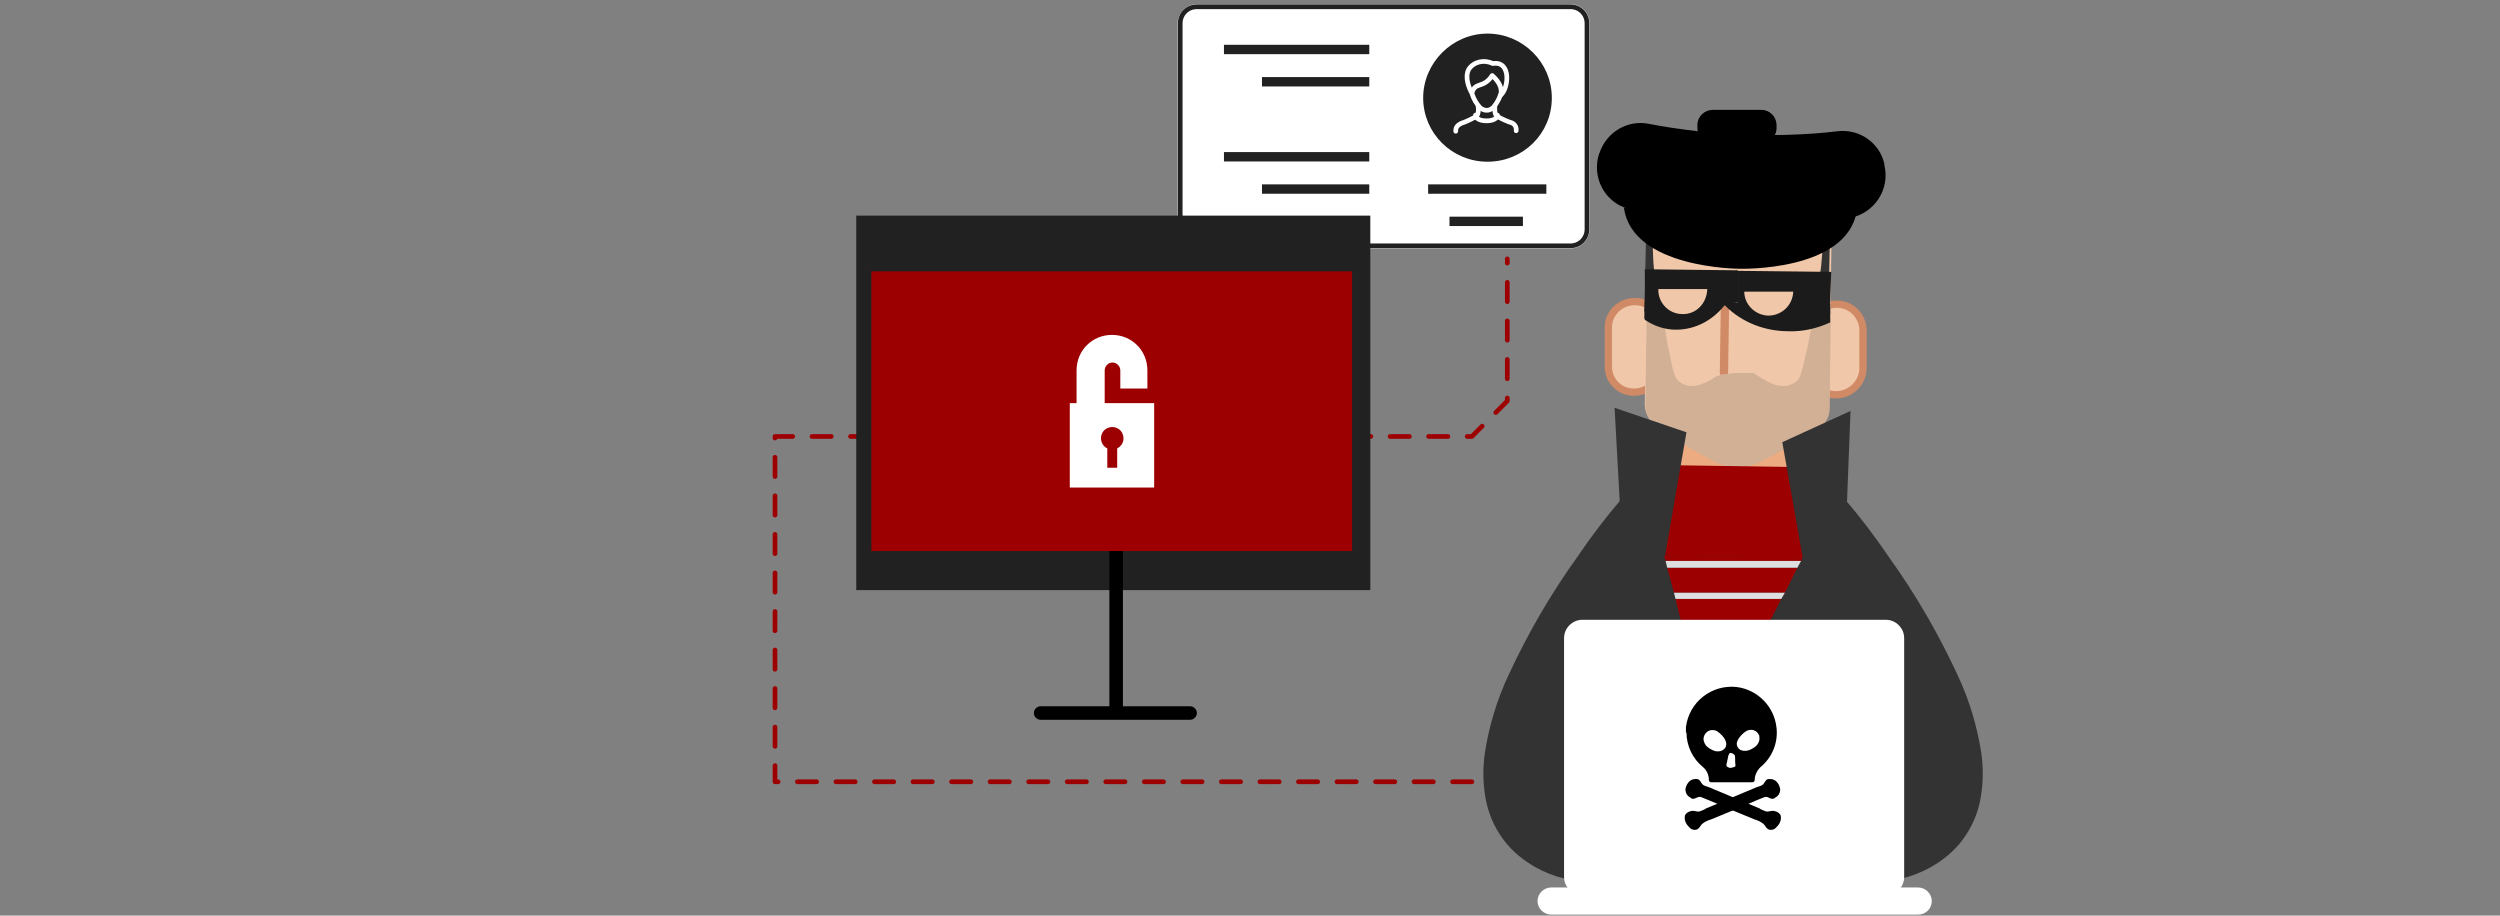 <?xml version="1.0" encoding="UTF-8"?>
<svg id="Layer_1" xmlns="http://www.w3.org/2000/svg" xmlns:xlink="http://www.w3.org/1999/xlink" xmlns:v="https://vecta.io/nano" version="1.1" viewBox="0 0 480 175.8">
  <rect x="0" y="0" width="480" height="175.8" fill="#808080" stroke="none"/>
  <!-- Generator: Adobe Illustrator 29.3.1, SVG Export Plug-In . SVG Version: 2.1.0 Build 151)  -->
  <defs>
    <style>
      .st0, .st1, .st2, .st3, .st4, .st5, .st6 {
        fill: none;
      }

      .st1, .st2, .st3, .st6, .st7 {
        stroke-width: .9px;
      }

      .st1, .st4, .st7 {
        stroke: #212121;
      }

      .st8, .st7 {
        fill: #212121;
      }

      .st9 {
        fill: #ecab80;
      }

      .st2, .st3 {
        stroke: #fff;
      }

      .st2, .st3, .st6 {
        stroke-linejoin: round;
      }

      .st10 {
        fill: #dedede;
      }

      .st11 {
        clip-path: url(#clippath-17);
      }

      .st12 {
        clip-path: url(#clippath-19);
      }

      .st13 {
        clip-path: url(#clippath-11);
      }

      .st14 {
        clip-path: url(#clippath-16);
      }

      .st15 {
        clip-path: url(#clippath-18);
      }

      .st16 {
        clip-path: url(#clippath-10);
      }

      .st17 {
        clip-path: url(#clippath-15);
      }

      .st18 {
        clip-path: url(#clippath-13);
      }

      .st19 {
        clip-path: url(#clippath-14);
      }

      .st20 {
        clip-path: url(#clippath-12);
      }

      .st21 {
        clip-path: url(#clippath-20);
      }

      .st22 {
        clip-path: url(#clippath-21);
      }

      .st23 {
        clip-path: url(#clippath-22);
      }

      .st24 {
        clip-path: url(#clippath-23);
      }

      .st25 {
        clip-path: url(#clippath-24);
      }

      .st26 {
        clip-path: url(#clippath-1);
      }

      .st27 {
        clip-path: url(#clippath-3);
      }

      .st28 {
        clip-path: url(#clippath-4);
      }

      .st29 {
        clip-path: url(#clippath-2);
      }

      .st30 {
        clip-path: url(#clippath-7);
      }

      .st31 {
        clip-path: url(#clippath-6);
      }

      .st32 {
        clip-path: url(#clippath-9);
      }

      .st33 {
        clip-path: url(#clippath-8);
      }

      .st34 {
        clip-path: url(#clippath-5);
      }

      .st3, .st6 {
        stroke-linecap: round;
      }

      .st4 {
        stroke-width: 1.8px;
      }

      .st35 {
        fill: #fff;
      }

      .st36 {
        fill: #f0c8a9;
      }

      .st37 {
        fill: #9d0001;
      }

      .st38 {
        fill: #d08a66;
      }

      .st39 {
        fill: #d2b096;
      }

      .st5 {
        stroke: #d08a66;
        stroke-miterlimit: 10;
        stroke-width: 1.4px;
      }

      .st6 {
        stroke: #9d0001;
        stroke-dasharray: 3.7 3.7;
      }

      .st40 {
        fill: #333;
      }

      .st41 {
        clip-path: url(#clippath);
      }

      .st42 {
        fill: #1b1b1b;
      }
    </style>
    <clipPath id="clippath">
      <rect class="st0" x="274.1" y="32.1" width="117.5" height="135.8"/>
    </clipPath>
    <clipPath id="clippath-1">
      <rect class="st0" x="241.9" y="11" width="146.5" height="147" transform="translate(226.4 398.5) rotate(-89.2)"/>
    </clipPath>
    <clipPath id="clippath-2">
      <rect class="st0" x="241.9" y="11" width="146.5" height="147" transform="translate(226.4 398.5) rotate(-89.2)"/>
    </clipPath>
    <clipPath id="clippath-3">
      <rect class="st0" x="241.9" y="11" width="146.5" height="147" transform="translate(226.4 398.5) rotate(-89.2)"/>
    </clipPath>
    <clipPath id="clippath-4">
      <rect class="st0" x="241.9" y="11" width="146.5" height="147" transform="translate(226.4 398.5) rotate(-89.2)"/>
    </clipPath>
    <clipPath id="clippath-5">
      <rect class="st0" x="241.9" y="11" width="146.5" height="147" transform="translate(226.4 398.5) rotate(-89.2)"/>
    </clipPath>
    <clipPath id="clippath-6">
      <rect class="st0" x="255.1" y="33.3" width="147" height="146.5" transform="translate(213.1 432.2) rotate(-88.4)"/>
    </clipPath>
    <clipPath id="clippath-7">
      <rect class="st0" x="241.9" y="11" width="146.5" height="147" transform="translate(226.4 398.5) rotate(-89.2)"/>
    </clipPath>
    <clipPath id="clippath-8">
      <rect class="st0" x="241.9" y="11" width="146.5" height="147" transform="translate(226.4 398.5) rotate(-89.2)"/>
    </clipPath>
    <clipPath id="clippath-9">
      <rect class="st0" x="241.9" y="11" width="146.5" height="147" transform="translate(226.4 398.5) rotate(-89.2)"/>
    </clipPath>
    <clipPath id="clippath-10">
      <rect class="st0" x="241.9" y="11" width="146.5" height="147" transform="translate(226.4 398.5) rotate(-89.2)"/>
    </clipPath>
    <clipPath id="clippath-11">
      <rect class="st0" x="319.1" y="57.3" width="28.9" height="35.5" transform="translate(254 407.5) rotate(-89.2)"/>
    </clipPath>
    <clipPath id="clippath-12">
      <rect class="st0" x="319.1" y="57.3" width="28.9" height="35.5" transform="translate(254 407.5) rotate(-89.2)"/>
    </clipPath>
    <clipPath id="clippath-13">
      <rect class="st0" x="241.9" y="11" width="146.5" height="147" transform="translate(226.4 398.5) rotate(-89.2)"/>
    </clipPath>
    <clipPath id="clippath-14">
      <rect class="st0" x="241.9" y="11" width="146.5" height="147" transform="translate(226.4 398.5) rotate(-89.2)"/>
    </clipPath>
    <clipPath id="clippath-15">
      <rect class="st0" x="241.9" y="11" width="146.5" height="147" transform="translate(226.4 398.5) rotate(-89.2)"/>
    </clipPath>
    <clipPath id="clippath-16">
      <rect class="st0" x="241.9" y="11" width="146.5" height="147" transform="translate(226.4 398.5) rotate(-89.2)"/>
    </clipPath>
    <clipPath id="clippath-17">
      <rect class="st0" x="241.9" y="11" width="146.5" height="147" transform="translate(226.4 398.5) rotate(-89.2)"/>
    </clipPath>
    <clipPath id="clippath-18">
      <rect class="st0" x="241.9" y="11" width="146.5" height="147" transform="translate(226.4 398.5) rotate(-89.2)"/>
    </clipPath>
    <clipPath id="clippath-19">
      <rect class="st0" x="241.9" y="11" width="146.5" height="147" transform="translate(226.4 398.5) rotate(-89.2)"/>
    </clipPath>
    <clipPath id="clippath-20">
      <rect class="st0" x="241.9" y="11" width="146.5" height="147" transform="translate(226.4 398.5) rotate(-89.2)"/>
    </clipPath>
    <clipPath id="clippath-21">
      <rect class="st0" x="241.9" y="11" width="146.5" height="147" transform="translate(226.4 398.5) rotate(-89.2)"/>
    </clipPath>
    <clipPath id="clippath-22">
      <rect class="st0" x="241.9" y="11" width="146.5" height="147" transform="translate(226.4 398.5) rotate(-89.2)"/>
    </clipPath>
    <clipPath id="clippath-23">
      <rect class="st0" x="245.6" y="42.5" width="147" height="146.5" transform="translate(194.7 431.6) rotate(-88.4)"/>
    </clipPath>
    <clipPath id="clippath-24">
      <rect class="st0" x="241.9" y="11" width="146.5" height="147" transform="translate(226.4 398.5) rotate(-89.2)"/>
    </clipPath>
  </defs>
  <path class="st6" d="M282.6,150.1h-133.8v-66.3h133.8l6.8-6.8v-27.3"/>
  <path class="st35" d="M229.8.8h71.7c2,0,3.7,1.6,3.7,3.7v39.5c0,2-1.6,3.7-3.7,3.7h-71.7c-2,0-3.7-1.6-3.7-3.7V4.5c0-2,1.7-3.7,3.7-3.7Z"/>
  <g>
    <path class="st1" d="M229.8,1.3h71.7c1.8,0,3.2,1.4,3.2,3.2v39.5c0,1.8-1.4,3.2-3.2,3.2h-71.7c-1.8,0-3.2-1.4-3.2-3.2V4.5c0-1.8,1.4-3.2,3.2-3.2Z"/>
    <g>
      <path class="st4" d="M235,9.5h27.9M235,30.1h27.9M274.2,36.3h22.7"/>
      <path class="st4" d="M242.3,15.7h20.6M242.3,36.3h20.6M278.3,42.5h14.1"/>
    </g>
  </g>
  <g>
    <path class="st7" d="M285.6,6.9c6.5,0,11.9,5.3,11.9,11.9s-5.3,11.8-11.9,11.8-11.9-5.3-11.9-11.8,5.4-11.9,11.9-11.9h0Z"/>
    <g>
      <g>
        <path class="st3" d="M279.5,25.2c0-.8.3-1.1,1-1.5,0,0,.9-.3,1.7-.7l1.2-.6c.5-.4.5-1.5.4-2M287,20.3c0,.5-.1,1.6.4,2,.9.5,1.9,1,2.9,1.3.6.3.9.9.8,1.5"/>
        <path class="st3" d="M287.5,22.1c0,.5-.6,1.1-2.1,1.1s-2.1-.6-2.1-1.1M282.7,18.2c.3.9.8,1.7,1.4,2.4.7.7,1.8.8,2.5.1h.1c.6-.8,1.1-1.6,1.4-2.5"/>
      </g>
      <path class="st2" d="M288.1,18.3c1.6-1.3,2.1-6.7-1.5-6.1-1.6-.8-3.6-.4-4.6,1.1-.8,1.5,0,3.5.6,4.6.6-2.3,2.2-.8,3.9-3.4,2.4,2.1,1.6,3.8,1.6,3.8Z"/>
    </g>
  </g>
  <path class="st8" d="M164.4,41.4h98.7v71.9h-98.7V41.4Z"/>
  <path d="M228.5,138.2h-28.7c-.7,0-1.3-.6-1.3-1.3s.6-1.3,1.3-1.3h28.7c.7,0,1.3.6,1.3,1.3s-.6,1.3-1.3,1.3h0Z"/>
  <path d="M214.3,137.3c-.7,0-1.3-.6-1.3-1.3v-62.3c0-.7.6-1.3,1.3-1.3s1.3.6,1.3,1.3v62.3c0,.8-.6,1.3-1.3,1.3Z"/>
  <path class="st37" d="M167.3,52.1h92.3v53.7h-92.3v-53.7Z"/>
  <path class="st35" d="M220.4,77.4h-8.3v-6.3c0-.8.7-1.5,1.5-1.5.8,0,1.5.7,1.5,1.5v3.5h5.2v-3.5c0-3.8-3-6.8-6.8-6.8-3.8,0-6.8,3-6.8,6.8v6.3h-1.3v16.2h16.2v-16.2s-1.2,0-1.2,0ZM214.6,89.8h-2v-3.7c-1.1-.5-1.5-1.9-1-2.9.5-1.1,1.9-1.5,2.9-1,1.1.5,1.5,1.9,1,2.9-.2.4-.6.8-1,1v3.7h0Z"/>
  <g>
    <g class="st41">
      <path class="st40" d="M357.1,175.6v-68.1c0-13-10.5-23.6-23.6-23.6s-23.5,10.5-23.5,23.6v68.1h47.1Z"/>
    </g>
    <path class="st40" d="M307.9,169.7l1.5-10.3c-1.8-.5-3.5-1.1-5.1-1.8-1-.5-1.9-1-2.7-1.7-.7-.5-1.2-1.3-1.6-2.1-.3-.8-.4-1.6-.4-2.5.1-1.3.3-2.6.7-3.8,1.2-3.4,2.8-6.6,4.8-9.6,4.2-6.2,9-12.1,14.2-17.5,4.5-4.8,8-8.1,9.1-9.3l.3-.3c3.3-3.3,3.5-8.6,1.2-12.9-.5-1-1.2-2-2-2.8h0c-.8-.8-1.7-1.5-2.7-2.1-4.3-2.3-10-1.8-13.4,2.2l-.3.4c-3.1,3.6-6,7.4-8.7,11.4-5.1,7.1-9.5,14.7-13.2,22.7-2.2,4.7-3.7,9.7-4.5,14.8-.4,2.8-.4,5.7.1,8.6.5,3,1.7,5.8,3.6,8.3,1.6,2.1,3.7,3.8,6,5.1,1.8,1,3.6,1.7,5.6,2.2,2.4.5,4.9.9,7.5,1h0ZM357.6,169.7l-1.5-10.3c1.8-.5,3.5-1.1,5.1-1.8,1-.5,1.9-1,2.7-1.7.7-.5,1.2-1.3,1.6-2.1.3-.8.4-1.6.4-2.5-.1-1.3-.3-2.6-.7-3.8-1.2-3.4-2.8-6.6-4.8-9.6-4.2-6.2-9-12.1-14.2-17.5-4.5-4.8-8-8.1-9.1-9.3l-.3-.3c-3.3-3.3-3.5-8.6-1.2-12.9.5-1,1.2-2,2-2.8h0c.8-.8,1.7-1.5,2.7-2.1,4.3-2.3,10-1.8,13.4,2.2l.3.4c3.1,3.6,6,7.4,8.7,11.4,5.1,7.1,9.5,14.7,13.2,22.7,2.2,4.7,3.7,9.7,4.5,14.8.4,2.8.4,5.7-.1,8.6-.5,3-1.7,5.8-3.6,8.3-1.6,2.1-3.7,3.8-6,5.1-1.8,1-3.6,1.7-5.6,2.2-2.5.5-5,.9-7.5,1h0Z"/>
  </g>
  <g class="st26">
    <path class="st40" d="M370.1,248.5l1.5-108.8c.3-20.8-16.4-37.9-37.2-38.2s-37.9,16.4-38.2,37.2l-1.5,108.8,75.4,1Z"/>
  </g>
  <g class="st29">
    <path id="B" class="st36" d="M347.6,63.4c0-2.8,2.3-5,5.1-5s5,2.3,5,5.1v7.3c-.1,2.8-2.4,5-5.2,5s-5-2.3-5-5.1"/>
  </g>
  <g class="st27">
    <path id="B1" data-name="B" class="st5" d="M347.6,63.4c0-2.8,2.3-5,5.1-5s5,2.3,5,5.1v7.3c-.1,2.8-2.4,5-5.2,5s-5-2.3-5-5.1"/>
  </g>
  <g class="st28">
    <path id="C" class="st36" d="M318.9,63c0-2.8-2.2-5.1-5-5.1s-5.1,2.2-5.1,5v7.3c-.1,2.8,2.1,5.1,4.9,5.1s5.1-2.2,5.1-5"/>
  </g>
  <g class="st34">
    <path id="C1" data-name="C" class="st5" d="M318.9,63c0-2.8-2.2-5.1-5-5.1s-5.1,2.2-5.1,5v7.3c-.1,2.8,2.1,5.1,4.9,5.1s5.1-2.2,5.1-5"/>
  </g>
  <g class="st31">
    <path class="st9" d="M319.5,104.6l.4-32.2,26.6.4-.4,32.2-26.6-.4Z"/>
  </g>
  <g class="st30">
    <path class="st36" d="M351.2,77.9l.5-35.1v-.6c.1-7.9-7.8-14.5-17.5-14.6-9.8-.1-17.8,6.2-17.9,14.1v.7l-.5,34.9c-.1,1.7.7,3.2,2,4.3.2.2.5.4.7.6,3.3,2.1,6.9,4.2,10.5,6.1.4.2.9.4,1.3.6.9.4,2,.5,3,.5s2.1,0,3-.5c.5,0,.9-.3,1.3-.5,3.6-1.7,7.3-3.7,10.6-5.8.3-.2.5-.3.8-.5,1.4-1,2.2-2.6,2.2-4.2"/>
  </g>
  <g class="st33">
    <path class="st38" d="M331,72.3c-.4,0-.8-.3-.8-.7l.2-13.5c0-.4.4-.7.8-.7s.8.3.8.7l-.2,13.5c0,.4-.4.7-.8.7"/>
  </g>
  <g class="st32">
    <path class="st40" d="M334.1,27.6h0q-.1,0,0,0c-9.8-.2-17.9,6.1-18,14v.7l-.4,18.9h3.4c0,0-5.1-20.8,2.1-24.5,6.6-3.5,6.4,2.1,11.9,3.1h0c0,0,.7,0,.7,0,.2,0,.5,0,.7,0h0c5.5-.9,5.6-6.4,12-2.7,7,4,1.1,24.7,1.1,24.7h3.4c0,0,.4-18.8.4-18.8v-.7c.2-8.2-7.6-14.8-17.3-14.9"/>
  </g>
  <g class="st16">
    <g>
      <g class="st13">
        <g class="st20">
          <path class="st39" d="M349.5,61.1c-.7.2-1.5.6-1.5.6l-.8,4.2-1.1,4.8c-.2.7-.4,1.5-.8,2.1-.9,1.2-2.6,1.5-4,1.2s-2.7-1.2-3.9-1.9c-.3-.2-.6-.5-.9-.5-.4,0-1,0-1.4,0-1.2,0-2.4,0-3.5.2-.4,0-.9,0-1.3.2s-.9.2-1.2.5c-.9.7-2.1,1.2-3.2,1.5-1.4.3-3.1,0-4-1.3-.4-.6-.6-1.4-.8-2.2l-1-4.8-.7-4.2s-.8-.4-1.4-.6-1.2-.4-1.9-.3l-.2,17c-.1,1.7.7,3.2,2,4.3.2.2.5.4.7.6,3.3,2.1,6.9,4.2,10.5,6.1.4.2.9.4,1.3.6.9.4,2,.5,3.1.5s2.1,0,3-.5c.5,0,.9-.3,1.3-.5,3.6-1.7,7.2-3.7,10.6-5.8.3-.2.5-.3.8-.5,1.4-1.1,2.2-2.6,2.1-4.3l.2-17c-.7-.2-1.4,0-2,0"/>
        </g>
      </g>
      <path d="M333.9,43c-10.2-.4-16.9-1.6-21.3-2.9-4.5-1.3-7-6-5.6-10.5q0-.1.1-.2c1.3-4,5.4-6.5,9.6-5.6,5.6,1.1,12.8,1.9,18,2,5.2.3,12.5.1,18.1-.6,4.2-.5,8.1,2.2,9,6.3v.2c1.1,4.6-1.8,9.1-6.4,10.1-4.5.9-11.3,1.6-21.5,1.2"/>
      <path d="M338.1,27.5h-9.3c-1.6,0-2.9-1.3-2.9-3v-.5c0-1.6,1.3-2.9,3-2.9h9.3c1.6,0,2.9,1.3,2.9,3v.5c0,1.6-1.4,2.9-3,2.9M334.1,42.9c-1.3-.9-8.6-5.1-22.3-3,1.6,11.7,22.2,11.7,22.2,11.7,0,0,20.6.6,22.5-11.1-13.6-2.6-21,1.5-22.4,2.4"/>
    </g>
  </g>
  <g>
    <g class="st18">
      <path class="st42" d="M315.8,57.9v3.5c1.8,1.2,3.8,1.9,6,1.9,3.9,0,7.4-2,9.7-5.2l-15.7-.2Z"/>
    </g>
    <g class="st19">
      <path class="st42" d="M315.8,51.7l17.9.2v6.2c-3.5.2-4.9,1.9-4.9,1.9l-13.1-.2c.2-1.7.1-5,.1-8.1"/>
    </g>
  </g>
  <g class="st17">
    <path class="st36" d="M323,60.3c-2.6,0-4.7-2.2-4.6-4.8h9.4c-.1,2.8-2.2,4.9-4.8,4.8"/>
  </g>
  <g>
    <g class="st14">
      <path class="st42" d="M351.4,58.4v3.5c-2.4,1.1-5.1,1.8-8,1.7-5.2,0-9.8-2.2-12.7-5.5l20.7.3Z"/>
    </g>
    <g class="st11">
      <path class="st42" d="M351.6,52.2l-17.9-.2v6.2c3.3.3,4.6,2,4.6,2l13.1.2c-.1-1.8.1-5.1.2-8.2"/>
    </g>
  </g>
  <g class="st15">
    <path class="st36" d="M339.5,60.6c2.6,0,4.7-2,4.8-4.6h-9.4c0,2.4,2,4.5,4.6,4.6"/>
  </g>
  <g class="st12">
    <path class="st10" d="M313.2,101.7h40v1.3h-40v-1.3ZM313.2,95.6h40v1.3h-40v-1.3Z"/>
  </g>
  <g class="st21">
    <path class="st40" d="M354.9,118.5c1.3-.4,2.6-.6,3.9-.5h0c1.3.2,2.6.5,3.8,1.1,5.1,2.4,9,8,9.3,14.5v.6c.2,1.1.3,3.3.7,6.4.3,3,.9,6.8,2.1,10.9,1.1,4,2.9,8.3,5.5,11.9,1.3,1.8,2.8,3.5,4.6,4.9,1.8,1.5,3.7,2.6,6.2,3.7,4.8,2.1,9.8,3,14.8,2.5s9.8-2.4,14-4.9c5.1-3.1,9.1-6.9,12.1-10l9.6,8.8c-.3.5-.7.9-1,1.4-3.4,4.6-7.3,8.7-11.7,12.2-5.1,4.1-11.7,7.9-19.6,9.8-3.9.9-8.1,1.3-12.3,1.2-4.2-.2-8.3-.9-12.2-2-3.8-1.1-8-2.8-11.6-5.1-3.7-2.3-6.9-5-9.7-8-5.5-6-9-12.5-11.3-18.2-2.3-5.8-3.6-10.8-4.5-14.8-.8-4-1.2-6.8-1.3-8.3v-.8c-.6-4.2.3-8.1,2-11.1,1.4-3.1,3.8-5.3,6.6-6.2M313.3,119.7c-1.2-.5-2.6-.7-3.9-.6h0c-1.3,0-2.6.4-3.8,1-5.2,2.3-9.2,7.8-9.7,14.2v.6c-.2,1.1-.4,3.3-.8,6.3s-1.1,6.8-2.4,10.8-3.1,8.2-5.8,11.8c-1.3,1.8-2.9,3.4-4.7,4.8s-3.7,2.5-6.3,3.5c-4.9,2-9.9,2.8-14.9,2.1-4.9-.6-9.7-2.7-13.9-5.3-5-3.2-9-7.1-11.8-10.4-3.3,2.8-7.2,6.2-9.8,8.6.3.5.7,1,1,1.5,2.7,3.8,6.4,8.3,11.4,12.5s11.5,8.3,19.4,10.3c3.9,1,8.1,1.6,12.3,1.5s8.4-.7,12.3-1.7c3.8-1,8.1-2.6,11.7-4.8,3.7-2.2,7.1-4.8,9.9-7.7,5.7-5.8,9.3-12.2,11.8-17.9s3.9-10.7,4.9-14.7c.9-3.9,1.4-6.8,1.5-8.2v-.8c.7-4.2,0-8.1-1.7-11.2-1.6-3-4-5.2-6.7-6.2"/>
  </g>
  <g class="st22">
    <path class="st37" d="M324.6,126.4h11.5l2.5-4.8h-15.2l1.2,4.8ZM323,120.3h16.3l2.7-5.3h-20.3l1.3,5.3ZM326.1,132.4h6.9l2.5-4.8h-10.6l1.2,4.8ZM328.4,141.3l.8-1.6h-1.2l.4,1.6ZM327.7,138.5h2.2l2.5-4.8h-5.9l1.2,4.8ZM320.1,109l1.3,4.8h21.3l2.4-4.8h-25ZM346.1,107l-26.6-.3.3,1h26l.3-.7Z"/>
  </g>
  <g class="st23">
    <path class="st10" d="M321.7,115h20.3l.7-1.2h-21.3l.3,1.2ZM345.8,107.7h-26l.3,1.3h25l.7-1.3ZM324.9,127.6h10.6l.6-1.2h-11.5l.3,1.2ZM323.4,121.6h15.2l.7-1.3h-16.3l.4,1.3ZM328,139.7h1.2l.7-1.2h-2.2l.3,1.2ZM326.5,133.7h5.9l.6-1.3h-6.9l.4,1.3Z"/>
  </g>
  <g class="st24">
    <path class="st37" d="M319.6,106.7l.2-17.4,26.6.4-.2,17.4-26.6-.4Z"/>
  </g>
  <g class="st25">
    <path class="st40" d="M346.1,107l-3.9-22.1,13.1-6-1.2,31-8-2.9ZM319.7,106.7l4.1-23.7-13.8-4.7,1.7,31,8-2.6Z"/>
  </g>
  <g>
    <path class="st35" d="M303.8,119h58.3c1.9,0,3.5,1.6,3.5,3.5v45.9c0,1.9-1.6,3.5-3.5,3.5h-58.3c-1.9,0-3.5-1.6-3.5-3.5h0v-45.9c0-1.9,1.6-3.5,3.5-3.5h0Z"/>
    <path class="st35" d="M368.3,175.6h-70.5c-1.4,0-2.6-1.2-2.6-2.6,0-1.4,1.2-2.6,2.6-2.6h70.5c1.4,0,2.6,1.2,2.6,2.6,0,1.5-1.2,2.6-2.6,2.6Z"/>
  </g>
  <path d="M323.8,140.6c0,2.6,1.2,5.1,3.2,6.7.7.6,1.1,1.5,1.1,2.4h0c0,.3.2.5.4.5,0,0,0,0,0,0h7.9c.3,0,.5-.2.5-.4,0,0,0,0,0,0,0-.9.4-1.8,1.1-2.5,2.2-1.8,3.4-4.6,3.1-7.5-.4-4.1-3.6-7.4-7.7-7.9-4.8-.5-9.1,2.9-9.7,7.7v1.1M335.4,140.3c.9-.4,1.9-.1,2.3.8.1.1.1.3.1.4.1.6-.1,1.1-.5,1.6-.4.4-.9.7-1.4.9s-1,.2-1.4.1c-.5-.1-.9-.5-1-1-.3-.9,1-2.3,1.9-2.8M331.5,146.7l.3-1.4c0-.2.1-.4.2-.5,0-.5,1-.1,1.1.3.1.6,0,1.2.1,1.7v.3c-.1.2-.5.2-.7.3-.3.1-.6,0-.9-.2-.1-.1-.2-.3-.1-.5M327.1,141.6c.2-.9,1-1.6,2-1.4.2,0,.3.1.4.1.9.5,2.2,1.8,1.9,2.9-.1.5-.5.8-1,1-.5.1-1,.1-1.4-.1-.5-.2-1-.5-1.4-.9-.4-.5-.6-1.1-.5-1.6M325.9,153.1c.2-.1.4-.1.6-.1l1.5.6,4.2,1.8,4.6,1.9c.7.2,1.3.5,1.8.9.4.4.5.9,1.1,1.1.4.1.9,0,1.2-.3s.6-.6.8-1c.2-.4.3-.9.2-1.4-.2-.5-.7-.8-1.3-.9-.5-.1-1,.2-1.5.1-.5-.2-.9-.3-1.3-.6l-3.6-1.5-4.5-1.9c-.6-.2-1.1-.5-1.7-.7-.3-.1-.7-.2-1-.4-.4-.3-.5-.9-1-1.1-.5-.1-1.1,0-1.5.3-.5.4-.8,1-.9,1.6,0,.7.3,1.3.9,1.6.5.5.9.2,1.4,0"/>
  <path d="M339.5,153.1c-.2-.1-.4-.1-.6-.1l-1.5.6-4.2,1.8-4.6,1.9c-.7.2-1.3.5-1.8.9-.4.4-.5.9-1.1,1.1-.4.1-.9,0-1.2-.3s-.6-.6-.8-1c-.2-.4-.3-.9-.2-1.4.2-.5.7-.8,1.3-.9.5-.1,1,.2,1.5.1.5-.2.9-.3,1.3-.6l3.6-1.5,4.5-1.9c.6-.2,1.1-.5,1.7-.7.3-.1.7-.2,1-.4.4-.3.5-.9,1-1.1.5-.1,1.1,0,1.5.3.5.4.8,1,.9,1.6,0,.7-.3,1.3-.9,1.6-.5.5-1,.2-1.4,0"/>
</svg>